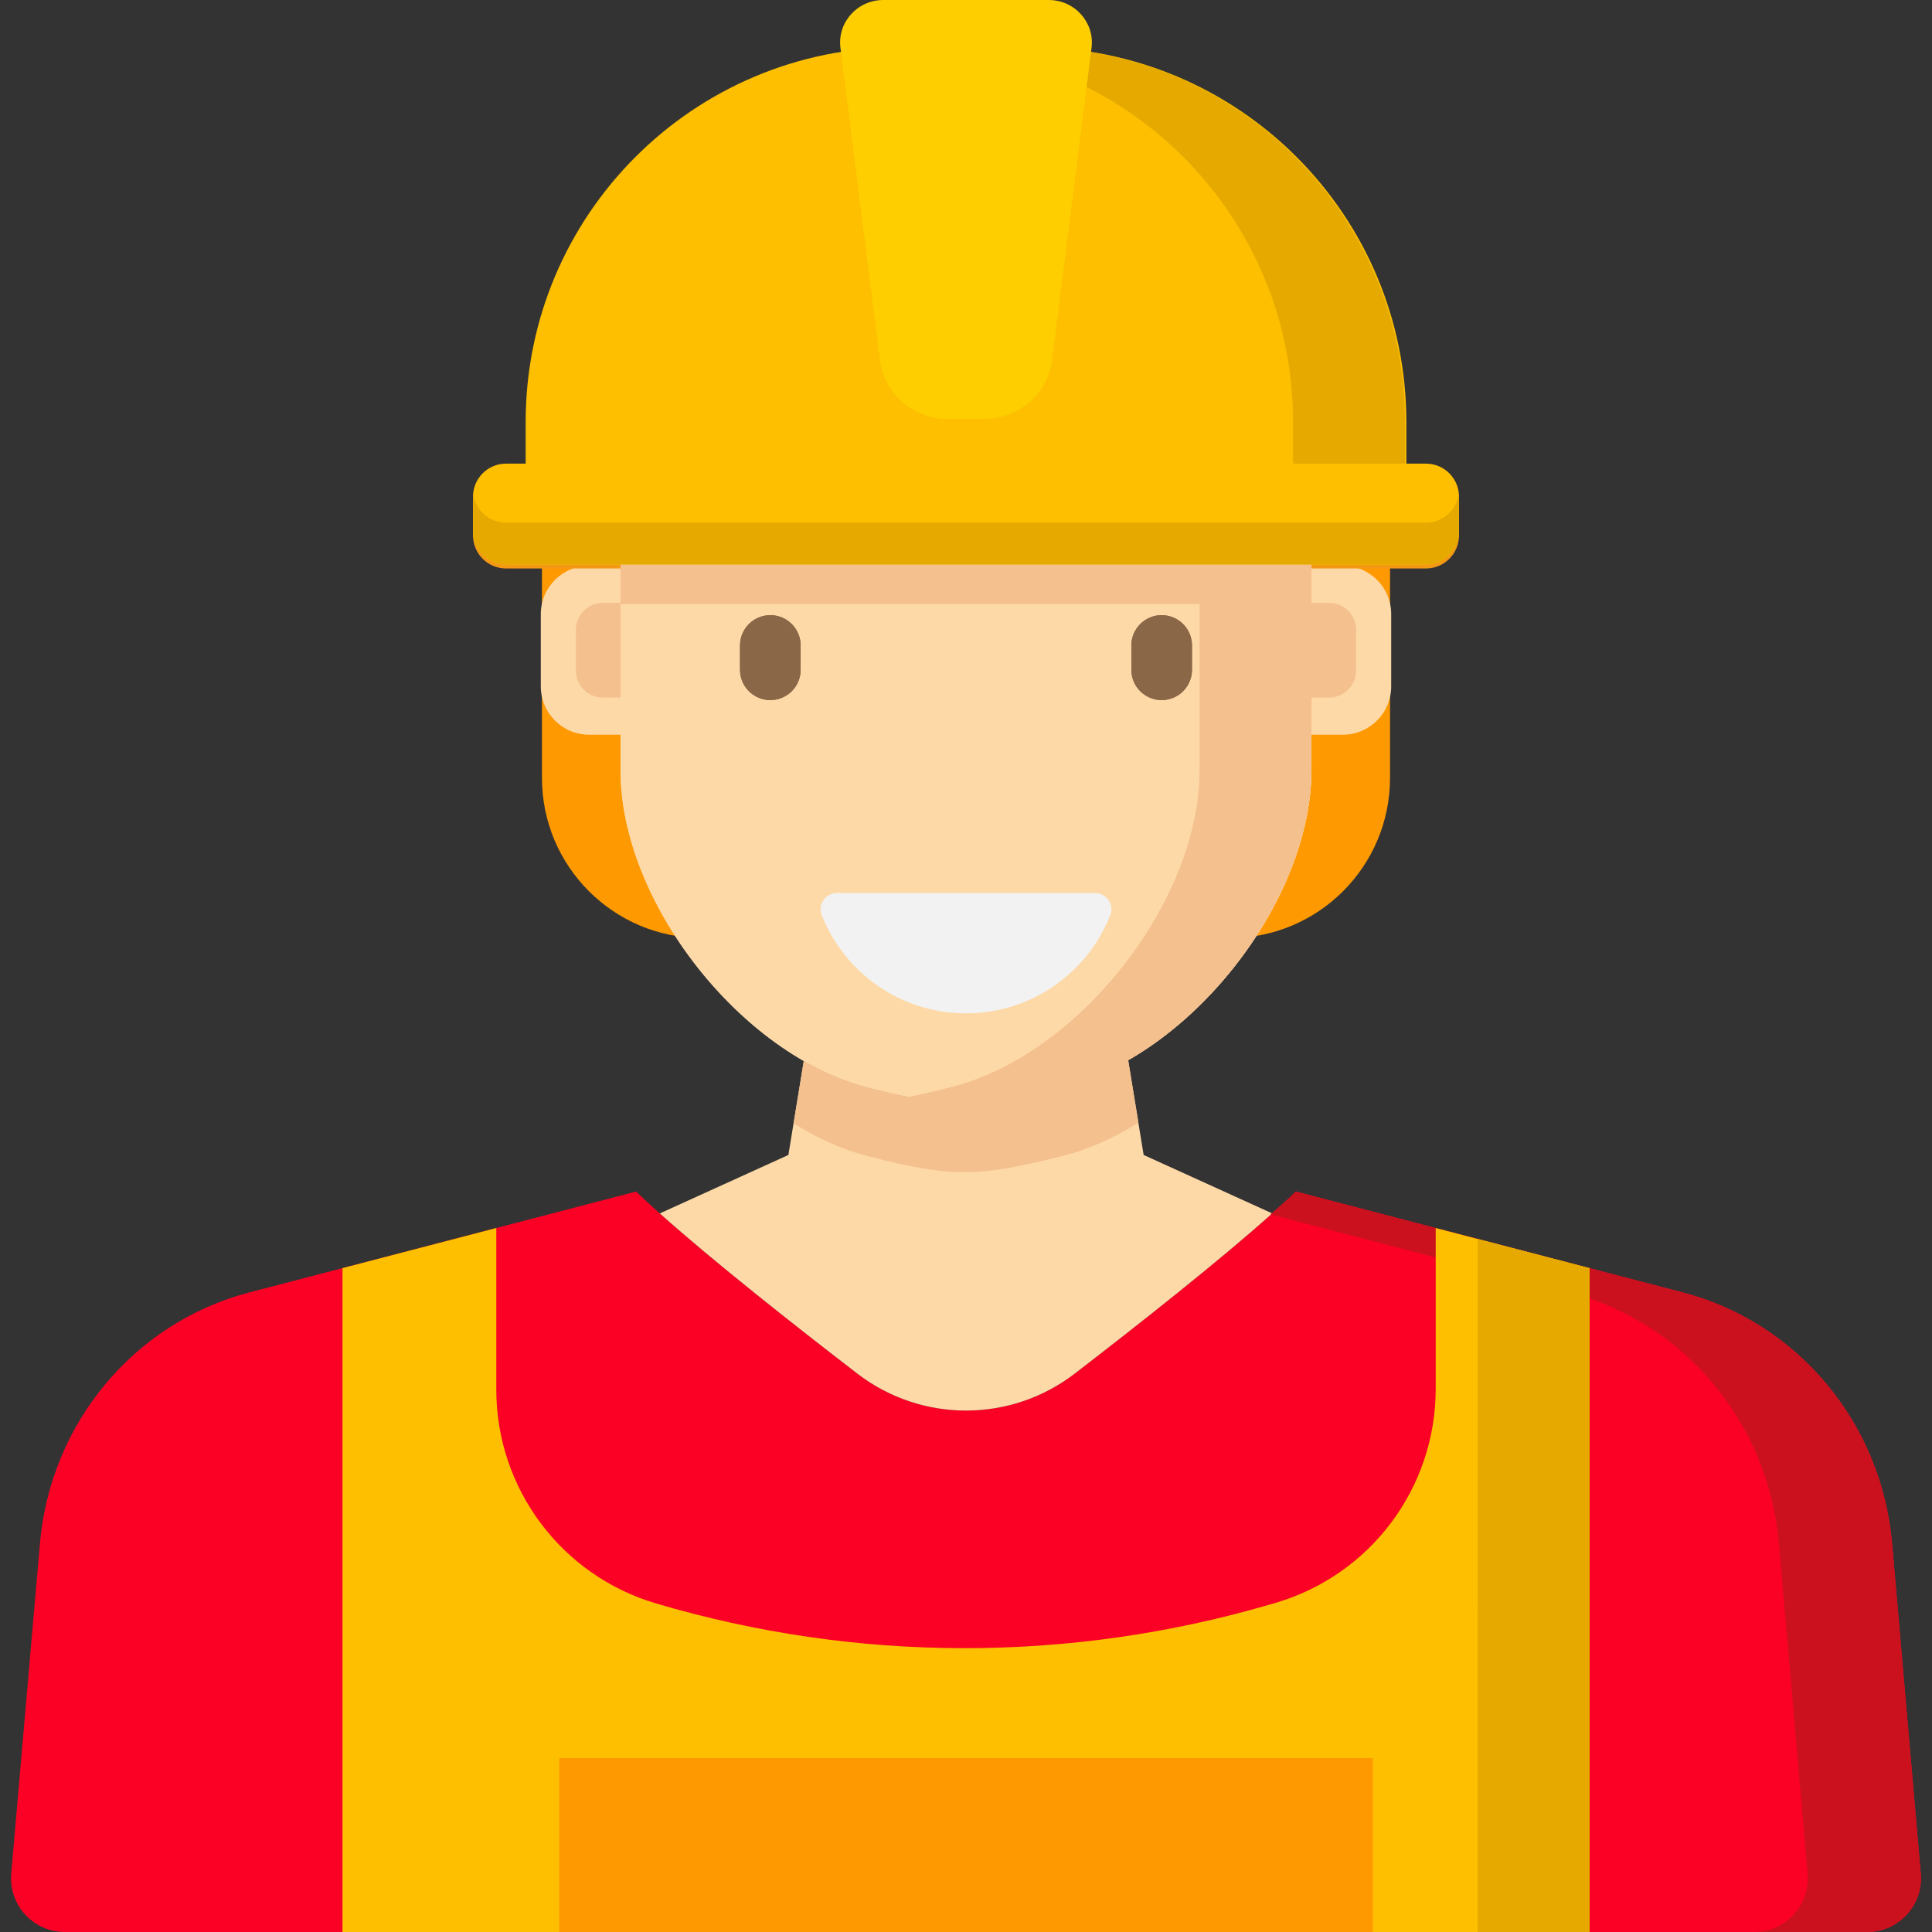 <?xml version="1.0" encoding="iso-8859-1"?>
<!-- Uploaded to: SVG Repo, www.svgrepo.com, Generator: SVG Repo Mixer Tools -->
<svg version="1.1" id="Layer_1" xmlns="http://www.w3.org/2000/svg" xmlns:xlink="http://www.w3.org/1999/xlink" 
	 viewBox="0 0 512.002 512.002" xml:space="preserve">
<rect x="0" y="0" width="512.002" height="512.002" fill="#333333" stroke="none"/>
<path style="fill:#FB0125;" d="M501.422,409.038c-2.773-31.918-25.022-58.584-55.514-66.536l-102.48-26.725l0,0
	c-13.48,12.934-38.703,32.917-58.604,48.231c-16.991,13.075-40.643,13.075-57.636,0.002c-19.905-15.313-45.132-35.297-58.614-48.234
	l0,0l-102.48,26.725c-30.492,7.952-52.74,34.618-55.514,66.536l-7.6,87.471C2.257,504.838,8.823,512,17.184,512h237.741h2.153
	h237.741c8.361,0,14.928-7.162,14.204-15.491L501.422,409.038z"/>
<path style="fill:#FE9901;" d="M325.929,248.604H186.074c-23.443,0-42.447-19.004-42.447-42.447V99.471
	c0-40.135,32.536-72.669,72.669-72.669h79.407c40.135,0,72.671,32.536,72.671,72.669v106.687
	C368.375,229.6,349.371,248.604,325.929,248.604z"/>
<path id="SVGCleanerId_0" style="fill:#FED9A8;" d="M286.73,140.433c-48.426,0-91.996-14.622-122.28-37.929v101.682
	c0,34.845,31.962,75.577,65.752,84.084l0,0c21.955,5.527,28.379,5.565,50.353,0.109l1.004-0.25
	c33.908-8.419,65.993-49.207,65.993-84.144v-71.66C328.723,137.557,308.204,140.433,286.73,140.433z"/>
<g>
	<path id="SVGCleanerId_0_1_" style="fill:#FED9A8;" d="M286.73,140.433c-48.426,0-91.996-14.622-122.28-37.929v101.682
		c0,34.845,31.962,75.577,65.752,84.084l0,0c21.955,5.527,28.379,5.565,50.353,0.109l1.004-0.25
		c33.908-8.419,65.993-49.207,65.993-84.144v-71.66C328.723,137.557,308.204,140.433,286.73,140.433z"/>
</g>
<g>
	<path style="fill:#FED9A8;" d="M355.862,194.709h-8.31v-44.784h8.31c7.081,0,12.821,5.741,12.821,12.821v19.142
		C368.683,188.968,362.943,194.709,355.862,194.709z"/>
	<path style="fill:#FED9A8;" d="M156.14,194.709h8.31v-44.784h-8.31c-7.081,0-12.821,5.741-12.821,12.821v19.142
		C143.319,188.968,149.06,194.709,156.14,194.709z"/>
</g>
<path style="fill:#FDBF00;" d="M273.389,12.512h-34.774c-54.847,0-99.308,44.461-99.308,99.308v37.761h233.391v-37.761
	C372.696,56.974,328.235,12.512,273.389,12.512z"/>
<path style="fill:#F49914;" d="M377.902,123.941H134.1c-4.832,0-8.749,3.917-8.749,8.749v9.214c0,4.832,3.917,8.749,8.749,8.749
	h243.802c4.832,0,8.749-3.917,8.749-8.749v-9.214C386.651,127.859,382.735,123.941,377.902,123.941z"/>
<path style="fill:#FED9A8;" d="M227.191,364.011c16.992,13.073,40.644,13.072,57.636-0.002
	c17.093-13.153,38.107-29.747,52.239-42.364c-0.014-0.044-0.022-0.089-0.036-0.133l-33.951-15.434l-4.108-25.121
	c-5.642,3.234-11.494,5.705-17.408,7.174l-1.004,0.25c-21.974,5.456-28.398,5.418-50.353-0.109
	c-5.841-1.47-11.622-3.923-17.198-7.122l-4.077,24.931l-33.951,15.434c-0.016,0.042-0.027,0.086-0.042,0.127
	C189.071,334.259,210.092,350.856,227.191,364.011z"/>
<path style="fill:#F4C08E;" d="M317.908,138.37v65.616c0,34.937-32.085,75.726-65.993,84.144l-1.004,0.25
	c-3.81,0.946-7.143,1.722-10.179,2.338c-3.125-0.639-6.567-1.452-10.517-2.447c-1.601-0.403-3.197-0.887-4.786-1.433
	c-0.039-0.013-0.076-0.028-0.115-0.041c-0.726-0.251-1.45-0.516-2.173-0.795c-0.15-0.058-0.299-0.119-0.448-0.178
	c-0.606-0.24-1.212-0.487-1.816-0.745c-0.215-0.092-0.429-0.187-0.645-0.282c-0.537-0.237-1.072-0.48-1.605-0.73
	c-0.253-0.119-0.504-0.238-0.756-0.36c-0.501-0.243-1-0.493-1.499-0.748c-0.262-0.134-0.525-0.268-0.786-0.405
	c-0.517-0.272-1.031-0.554-1.545-0.839c-0.223-0.124-0.448-0.245-0.67-0.372c-0.117-0.066-0.235-0.129-0.352-0.195l-2.707,16.557
	c6.408,4.017,13.128,7.06,19.931,8.773c21.955,5.527,28.379,5.565,50.353,0.109l1.004-0.25c6.86-1.703,13.636-4.754,20.095-8.794
	l-2.711-16.573c-0.497,0.285-0.997,0.556-1.497,0.829c27.38-14.928,50.067-48.436,50.067-77.813v-71.66
	C338.069,134.961,328.155,136.996,317.908,138.37z"/>
<path style="fill:#E5A900;" d="M273.024,12.512h-29.644c54.846,0,99.308,44.461,99.308,99.308v37.761h29.644v-37.761
	C372.332,56.974,327.869,12.512,273.024,12.512z"/>
<path style="fill:#FECE00;" d="M277.919,0h-43.836c-6.881,0-12.206,5.938-11.355,12.661l10.505,83.032
	c1.252,8.79,8.888,15.328,17.902,15.328h9.732c9.014,0,16.65-6.538,17.902-15.328l10.505-83.032C290.125,5.938,284.8,0,277.919,0z"
	/>
<path style="fill:#F2F2F2;" d="M221.81,236.666c-3.013,0-5.147,3.026-4.045,5.829c5.998,15.251,20.856,26.048,38.236,26.048
	s32.238-10.796,38.236-26.047c1.102-2.803-1.032-5.829-4.045-5.829H221.81V236.666z"/>
<path style="fill:#CC111E;" d="M509.022,496.509l-7.6-87.471c-2.773-31.918-25.022-58.584-55.513-66.536l-102.48-26.725l0,0
	c-2.203,2.114-4.465,4.129-6.778,6.052l79.27,20.672c30.491,7.952,52.74,34.618,55.513,66.536l7.6,87.471
	c0.724,8.33-5.842,15.491-14.204,15.491h29.988C503.179,512,509.746,504.838,509.022,496.509z"/>
<g>
	<path style="fill:#8C553C;" d="M204.146,185.528c-4.436,0-8.033-3.596-8.033-8.032v-6.437c0-4.436,3.596-8.033,8.033-8.033
		s8.032,3.596,8.032,8.033v6.437C212.179,181.932,208.583,185.528,204.146,185.528z"/>
	<path style="fill:#8C553C;" d="M307.856,185.528c-4.436,0-8.033-3.596-8.033-8.032v-6.437c0-4.436,3.596-8.033,8.033-8.033
		c4.436,0,8.032,3.596,8.032,8.033v6.437C315.888,181.932,312.292,185.528,307.856,185.528z"/>
</g>
<rect x="164.453" y="141.618" style="fill:#F4C08E;" width="183.098" height="18.507"/>
<path style="fill:#FDBF00;" d="M377.902,122.87H134.1c-4.832,0-8.749,3.917-8.749,8.749v9.214c0,4.832,3.917,8.749,8.749,8.749
	h243.802c4.832,0,8.749-3.917,8.749-8.749v-9.214C386.651,126.787,382.735,122.87,377.902,122.87z"/>
<path style="fill:#E5A900;" d="M377.902,149.582H134.1c-4.832,0-8.749-3.917-8.749-8.749v-9.214c0-0.313,0.018-0.622,0.05-0.926
	c0.463,4.396,4.18,7.823,8.699,7.823h243.802c4.519,0,8.236-3.426,8.699-7.823c0.032,0.304,0.05,0.614,0.05,0.926v9.214
	C386.651,145.666,382.735,149.582,377.902,149.582z"/>
<g>
	<path style="fill:#F4C08E;" d="M352.212,184.873h-4.66v-25.112h4.66c3.97,0,7.19,3.218,7.19,7.19v10.734
		C359.401,181.653,356.182,184.873,352.212,184.873z"/>
	<path style="fill:#F4C08E;" d="M159.791,184.873h4.66v-25.112h-4.66c-3.97,0-7.19,3.218-7.19,7.19v10.734
		C152.601,181.653,155.82,184.873,159.791,184.873z"/>
</g>
<path style="fill:#FDBF00;" d="M421.241,336.07l-40.757-10.629c0,0.061-0.01,0.12-0.01,0.181v42.48
	c0,26.243-17.317,49.338-42.508,56.692l-1.513,0.441c-53.122,15.508-109.585,15.396-162.644-0.325l0,0
	c-25.079-7.431-42.282-30.47-42.282-56.626v-42.664c0-0.061-0.009-0.12-0.01-0.181l-40.757,10.629V512h164.164h2.153h164.164V336.07
	z"/>
<path style="fill:#E5A900;" d="M391.635,328.349c0,0.061-0.038,183.652-0.038,183.652h29.643V336.07L391.635,328.349z"/>
<rect x="148.185" y="465.896" style="fill:#FE9901;" width="215.624" height="46.107"/>
<g>
	<path style="fill:#8A6747;" d="M204.146,185.528c-4.436,0-8.033-3.596-8.033-8.032v-6.437c0-4.436,3.596-8.033,8.033-8.033
		s8.032,3.596,8.032,8.033v6.437C212.179,181.932,208.583,185.528,204.146,185.528z"/>
	<path style="fill:#8A6747;" d="M307.856,185.528c-4.436,0-8.033-3.596-8.033-8.032v-6.437c0-4.436,3.596-8.033,8.033-8.033
		c4.436,0,8.032,3.596,8.032,8.033v6.437C315.888,181.932,312.292,185.528,307.856,185.528z"/>
</g>
</svg>